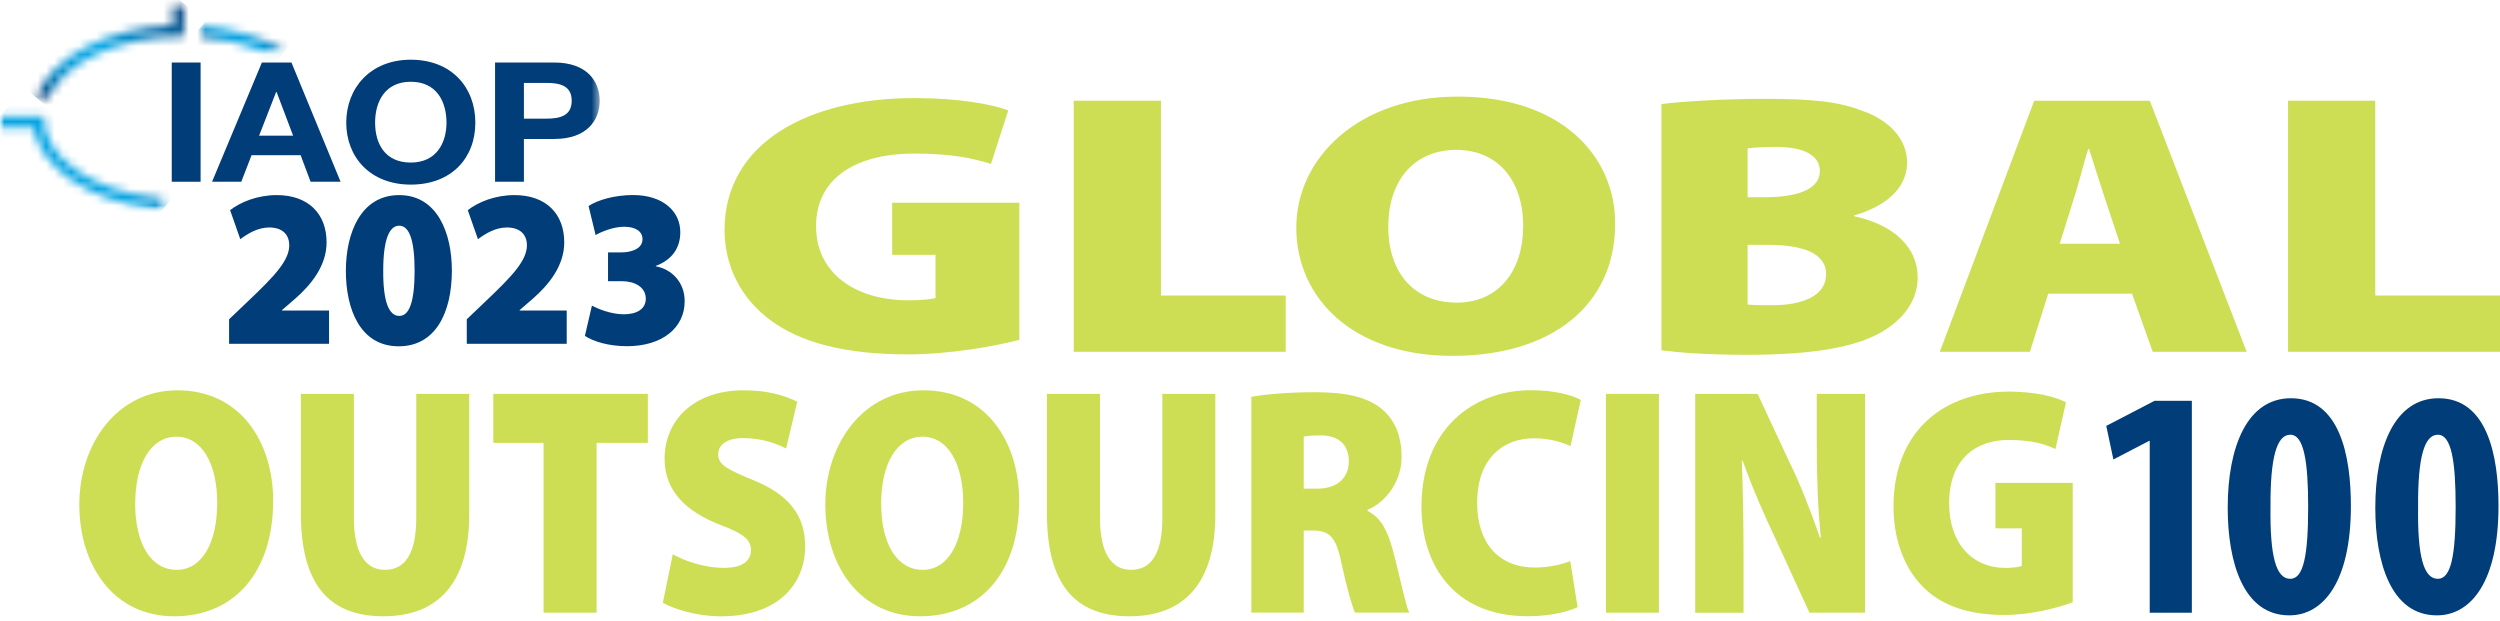 <?xml version="1.0" encoding="UTF-8"?> <svg xmlns="http://www.w3.org/2000/svg" width="298" height="74" viewBox="0 0 298 74" fill="none"><path d="M27.308 40.982V38.057L29.532 35.936C32.795 32.851 34.452 31.055 34.48 29.259C34.48 27.999 33.714 27.115 32.08 27.115C30.747 27.115 29.532 27.839 28.642 28.512L27.428 25.051C28.665 24.087 30.69 23.255 32.994 23.255C36.727 23.255 38.928 25.456 38.928 28.889C38.928 31.677 37.096 33.929 35.195 35.594L33.612 36.962V37.014H39.223V40.982H27.303H27.308Z" fill="#003D79"></path><path d="M53.862 32.241C53.862 37.362 51.859 41.279 47.53 41.279C42.929 41.279 41.227 36.854 41.227 32.293C41.227 27.731 43.031 23.255 47.581 23.255C52.132 23.255 53.862 27.788 53.862 32.236V32.241ZM45.681 32.27C45.658 36.05 46.395 37.658 47.587 37.658C48.778 37.658 49.42 36.022 49.42 32.27C49.42 28.518 48.75 26.904 47.587 26.904C46.424 26.904 45.681 28.489 45.681 32.27Z" fill="#003D79"></path><path d="M55.639 40.982V38.057L57.863 35.936C61.125 32.851 62.782 31.055 62.81 29.259C62.81 27.999 62.044 27.115 60.41 27.115C59.077 27.115 57.863 27.839 56.972 28.512L55.758 25.051C56.995 24.087 59.02 23.255 61.324 23.255C65.057 23.255 67.258 25.456 67.258 28.889C67.258 31.677 65.426 33.929 63.525 35.594L61.942 36.962V37.014H67.553V40.982H55.633H55.639Z" fill="#003D79"></path><path d="M70.549 36.421C71.219 36.797 72.824 37.464 74.356 37.464C75.888 37.464 76.978 36.848 76.978 35.611C76.978 34.191 75.616 33.518 74.135 33.518H72.478V30.086H74.061C75.173 30.086 76.586 29.709 76.586 28.506C76.586 27.622 75.82 27.029 74.407 27.029C73.074 27.029 71.638 27.645 70.997 28.022L70.158 24.561C71.173 23.865 73.222 23.249 75.451 23.249C79.014 23.249 81.091 25.182 81.091 27.674C81.091 29.527 80.149 30.947 78.175 31.694V31.745C80.081 32.093 81.613 33.65 81.613 35.902C81.613 39.095 78.918 41.267 74.742 41.267C72.541 41.267 70.714 40.703 69.721 40.036L70.56 36.415L70.549 36.421Z" fill="#003D79"></path><path d="M121.507 40.508C118.636 41.261 113.24 42.242 108.185 42.242C100.548 42.242 95.379 40.776 91.878 38.199C88.264 35.536 86.363 31.67 86.363 27.365C86.42 16.976 96.412 11.69 108.985 11.69C114.21 11.69 118.171 12.403 120.185 13.156L118.12 19.548C115.935 18.841 113.354 18.305 108.934 18.305C102.562 18.305 97.274 20.882 97.274 26.96C97.274 32.554 101.927 35.798 108.298 35.798C109.677 35.798 111.056 35.667 111.515 35.531V30.382H106.346V24.166H121.507V40.508Z" fill="#CEDE54"></path><path d="M127.99 12.004H138.385V35.228H153.256V41.934H127.99V12.01V12.004Z" fill="#CEDE54"></path><path d="M192.53 26.658C192.53 36.295 185.063 42.419 173.12 42.419C161.177 42.419 154.516 35.451 154.516 27.143C154.516 18.835 161.926 11.514 173.75 11.514C186.21 11.514 192.53 18.664 192.53 26.652V26.658ZM165.483 27.012C165.483 32.605 168.638 36.072 173.636 36.072C178.635 36.072 181.563 32.297 181.563 26.926C181.563 21.555 178.578 17.866 173.58 17.866C168.581 17.866 165.483 21.509 165.483 27.012Z" fill="#CEDE54"></path><path d="M198.041 12.404C200.396 12.096 205.502 11.782 210.268 11.782C215.783 11.782 219.051 12.05 222.098 13.248C225.082 14.314 227.324 16.486 227.324 19.377C227.324 21.909 225.542 24.349 221.009 25.684V25.775C225.775 26.796 228.589 29.504 228.589 33.056C228.589 35.856 226.864 38.074 224.282 39.585C221.355 41.273 216.532 42.294 208.26 42.294C203.55 42.294 200.163 42.031 198.041 41.763V12.415V12.404ZM208.316 23.506H210.382C214.801 23.506 216.929 22.308 216.929 20.398C216.929 18.619 215.204 17.513 211.704 17.513C209.979 17.513 209.003 17.604 208.316 17.689V23.506ZM208.316 36.295C209.065 36.381 209.984 36.381 211.301 36.381C214.745 36.381 217.672 35.314 217.672 32.697C217.672 30.08 214.688 29.19 210.784 29.19H208.316V36.295Z" fill="#CEDE54"></path><path d="M244.144 35.006L241.965 41.934H231.225L242.476 12.01H256.258L267.804 41.934H256.604L254.136 35.006H244.144ZM252.7 29.053L250.918 23.682C250.345 21.994 249.596 19.553 249.023 17.78H248.91C248.337 19.553 247.758 22.04 247.185 23.727L245.517 29.053H252.694H252.7Z" fill="#CEDE54"></path><path d="M272.734 12.004H283.129V35.228H298V41.934H272.734V12.01V12.004Z" fill="#CEDE54"></path><path d="M32.557 59.719C32.557 68.118 28.018 73.461 20.761 73.461C13.504 73.461 9.453 67.382 9.453 60.147C9.453 52.911 13.958 46.524 21.147 46.524C28.721 46.524 32.563 52.757 32.563 59.719H32.557ZM16.114 60.027C16.114 64.902 18.032 67.924 21.073 67.924C24.114 67.924 25.89 64.634 25.89 59.953C25.89 55.271 24.075 52.055 21.039 52.055C18.004 52.055 16.12 55.231 16.12 60.027H16.114Z" fill="#CEDE54"></path><path d="M42.184 46.946V61.732C42.184 65.677 43.404 67.924 45.883 67.924C48.363 67.924 49.617 65.871 49.617 61.732V46.946H55.932V61.344C55.932 69.395 52.3 73.461 45.707 73.461C39.114 73.461 35.863 69.549 35.863 61.156V46.952H42.178L42.184 46.946Z" fill="#CEDE54"></path><path d="M64.8 52.791H58.797V46.946H77.225V52.791H71.115V73.033H64.794V52.791H64.8Z" fill="#CEDE54"></path><path d="M80.194 66.065C81.624 66.875 83.961 67.69 86.304 67.69C88.472 67.69 89.516 66.875 89.516 65.563C89.516 64.252 88.466 63.551 85.816 62.547C81.839 60.996 79.218 58.561 79.218 54.69C79.218 50.083 82.707 46.524 88.642 46.524C91.468 46.524 93.459 47.106 95.031 47.882L93.703 53.458C92.693 52.956 90.945 52.221 88.574 52.221C86.656 52.221 85.606 52.996 85.606 54.154C85.606 55.471 86.86 56.013 89.828 57.25C94.049 58.955 95.973 61.469 95.973 65.107C95.973 69.595 92.795 73.466 85.918 73.466C83.093 73.466 80.335 72.617 79.008 71.841L80.194 66.077V66.065Z" fill="#CEDE54"></path><path d="M121.481 59.719C121.481 68.118 116.942 73.461 109.685 73.461C102.428 73.461 98.377 67.382 98.377 60.147C98.377 52.911 102.882 46.524 110.071 46.524C117.645 46.524 121.486 52.757 121.486 59.719H121.481ZM105.038 60.027C105.038 64.902 106.956 67.924 109.997 67.924C113.038 67.924 114.814 64.634 114.814 59.953C114.814 55.271 112.998 52.055 109.963 52.055C106.927 52.055 105.038 55.231 105.038 60.027Z" fill="#CEDE54"></path><path d="M131.119 46.946V61.732C131.119 65.677 132.339 67.924 134.819 67.924C137.298 67.924 138.552 65.871 138.552 61.732V46.946H144.867V61.344C144.867 69.395 141.236 73.461 134.637 73.461C128.038 73.461 124.793 69.549 124.793 61.156V46.952H131.108L131.119 46.946Z" fill="#CEDE54"></path><path d="M149.16 47.293C150.942 46.985 153.625 46.751 156.769 46.751C160.366 46.751 162.948 47.293 164.729 48.764C166.233 50.041 167.067 51.9 167.067 54.454C167.067 57.705 164.871 60.025 163.016 60.761V60.915C164.587 61.65 165.421 63.315 166.017 65.556C166.749 68.225 167.515 72.022 167.975 73.026H161.518C161.166 72.25 160.576 70.237 159.878 67.027C159.248 63.891 158.38 63.236 156.423 63.236H155.407V73.026H149.16V47.287V47.293ZM155.407 58.246H157.047C159.418 58.246 160.78 56.929 160.78 54.996C160.78 53.063 159.628 51.94 157.535 51.9C156.349 51.9 155.719 51.974 155.407 52.054V58.246Z" fill="#CEDE54"></path><path d="M188.042 72.371C187.134 72.839 184.938 73.455 182.107 73.455C173.313 73.455 169.438 67.342 169.438 60.408C169.438 51.2 175.508 46.513 182.527 46.513C185.25 46.513 187.446 47.094 188.428 47.676L187.208 53.173C186.158 52.705 184.728 52.243 182.845 52.243C179.214 52.243 176.076 54.604 176.076 59.947C176.076 64.708 178.623 67.65 182.953 67.65C184.49 67.65 186.198 67.302 187.174 66.874L188.048 72.371H188.042Z" fill="#CEDE54"></path><path d="M197.746 46.946V73.033H191.426V46.946H197.746Z" fill="#CEDE54"></path><path d="M202.068 73.033V46.946H209.507L213.24 54.958C214.534 57.552 215.895 61.036 216.939 64.092H217.047C216.695 60.648 216.559 57.01 216.559 53.099V46.946H222.318V73.033H215.686L211.708 64.366C210.381 61.578 208.849 58.094 207.731 54.923H207.623C207.765 58.447 207.833 62.393 207.833 66.612V73.039H202.074L202.068 73.033Z" fill="#CEDE54"></path><path d="M247.057 71.795C245.31 72.451 242.03 73.306 238.961 73.306C234.32 73.306 231.176 72.029 229.049 69.782C226.853 67.462 225.701 64.092 225.701 60.34C225.735 51.285 231.806 46.678 239.455 46.678C242.632 46.678 245.038 47.299 246.263 47.955L245.009 53.526C243.682 52.904 242.11 52.443 239.426 52.443C235.551 52.443 232.34 54.689 232.34 59.992C232.34 64.867 235.165 67.695 239.04 67.695C239.88 67.695 240.714 67.581 240.998 67.462V62.974H237.854V57.557H247.069V71.801L247.057 71.795Z" fill="#CEDE54"></path><path d="M256.247 52.556H256.167L251.917 54.769L251.066 50.766L256.825 47.773H261.268V73.038H256.247V52.556Z" fill="#003D79"></path><path d="M280.227 60.294C280.227 69.348 276.942 73.351 272.885 73.351C267.398 73.351 265.543 67.016 265.543 60.527C265.543 53.257 267.858 47.47 273.078 47.47C278.871 47.47 280.227 54.272 280.227 60.294ZM270.644 60.408C270.57 66.315 271.302 68.995 273.004 68.995C274.587 68.995 275.132 66.195 275.132 60.408C275.132 55.002 274.627 51.82 273.004 51.82C271.381 51.82 270.61 54.54 270.644 60.408Z" fill="#003D79"></path><path d="M297.821 60.294C297.821 69.348 294.535 73.351 290.479 73.351C284.992 73.351 283.137 67.016 283.137 60.527C283.137 53.257 285.457 47.47 290.672 47.47C296.465 47.47 297.821 54.272 297.821 60.294ZM288.237 60.408C288.158 66.315 288.896 68.995 290.592 68.995C292.175 68.995 292.714 66.195 292.714 60.408C292.714 55.002 292.215 51.82 290.592 51.82C288.969 51.82 288.198 54.54 288.237 60.408Z" fill="#003D79"></path><mask id="mask0_5330_15103" style="mask-type:luminance" maskUnits="userSpaceOnUse" x="0" y="0" width="72" height="26"><path d="M71.479 0.401H0V25.006H71.479V0.401Z" fill="white"></path></mask><g mask="url(#mask0_5330_15103)"><path d="M23.911 7.453H20.473V21.663H23.911V7.453Z" fill="#003D79"></path><path d="M31.212 7.453H34.741L40.597 21.663H37.022L35.836 18.498H29.987L28.761 21.663H25.277L31.218 7.453H31.212ZM30.883 16.172H34.94L32.965 10.954H32.92L30.883 16.172Z" fill="#003D79"></path><mask id="mask1_5330_15103" style="mask-type:luminance" maskUnits="userSpaceOnUse" x="-3" y="-1" width="78" height="27"><path d="M74.749 -0.222H-2.607V25.511H74.749V-0.222Z" fill="white"></path></mask><g mask="url(#mask1_5330_15103)"><path d="M48.967 7.117C53.813 7.117 56.661 10.402 56.661 14.621C56.661 18.84 53.813 22.005 48.967 22.005C44.122 22.005 41.273 18.721 41.273 14.621C41.273 10.521 44.122 7.117 48.967 7.117ZM48.967 19.377C52.059 19.377 53.222 16.987 53.222 14.621C53.222 12.135 52.059 9.746 48.967 9.746C45.875 9.746 44.712 12.135 44.712 14.621C44.712 17.107 45.875 19.377 48.967 19.377Z" fill="#003D79"></path><path d="M59.012 7.453H66.07C69.974 7.453 71.483 9.7 71.483 12.009C71.483 14.318 69.968 16.565 66.07 16.565H62.45V21.663H59.012V7.453ZM62.45 14.142H65.122C66.722 14.142 68.147 13.822 68.147 12.009C68.147 10.196 66.722 9.882 65.122 9.882H62.45V14.142Z" fill="#003D79"></path></g><mask id="mask2_5330_15103" style="mask-type:luminance" maskUnits="userSpaceOnUse" x="0" y="13" width="20" height="12"><path d="M0.002 13.857V15.169H3.974C4.791 20.072 10.822 24.035 18.487 24.913C18.777 24.948 19.066 24.976 19.361 24.999V23.665C19.066 23.642 18.777 23.608 18.487 23.573C10.884 22.678 5.222 18.727 5.222 14.04V13.852H0.002V13.857Z" fill="white"></path></mask><g mask="url(#mask2_5330_15103)"><path d="M8.004 4.279L-5.457 20.401L11.368 34.589L24.829 18.467L8.004 4.279Z" fill="url(#paint0_linear_5330_15103)"></path></g><mask id="mask3_5330_15103" style="mask-type:luminance" maskUnits="userSpaceOnUse" x="24" y="3" width="10" height="4"><path d="M24.035 3.281V4.421C26.639 4.638 29.04 5.214 31.099 6.058H33.987C31.309 4.478 27.854 3.401 24.035 3.087V3.275V3.281Z" fill="white"></path></mask><g mask="url(#mask3_5330_15103)"><path d="M28.143 -1.828L22.578 4.838L29.871 10.988L35.437 4.323L28.143 -1.828Z" fill="url(#paint1_linear_5330_15103)"></path></g><mask id="mask4_5330_15103" style="mask-type:luminance" maskUnits="userSpaceOnUse" x="4" y="0" width="18" height="12"><path d="M20.602 0.401V3.019C12.665 3.326 6.043 6.913 4.324 11.64H5.754C7.609 7.438 14.18 4.324 21.72 4.324H21.907V0.401H20.608H20.602Z" fill="white"></path></mask><g mask="url(#mask4_5330_15103)"><path d="M11.585 -8.303L-1.188 6.994L14.638 20.339L27.41 5.042L11.585 -8.303Z" fill="url(#paint2_linear_5330_15103)"></path></g></g><defs><linearGradient id="paint0_linear_5330_15103" x1="2.795" y1="27.237" x2="16.311" y2="11.209" gradientUnits="userSpaceOnUse"><stop stop-color="#00407C"></stop><stop offset="0.04" stop-color="#003D79"></stop><stop offset="0.09" stop-color="#005C99"></stop><stop offset="0.15" stop-color="#0076B4"></stop><stop offset="0.22" stop-color="#008AC9"></stop><stop offset="0.29" stop-color="#0098D8"></stop><stop offset="0.38" stop-color="#00A1E1"></stop><stop offset="0.51" stop-color="#00A4E4"></stop><stop offset="1" stop-color="#003D79"></stop></linearGradient><linearGradient id="paint1_linear_5330_15103" x1="25.975" y1="7.426" x2="31.577" y2="0.783" gradientUnits="userSpaceOnUse"><stop stop-color="#00407C"></stop><stop offset="0.04" stop-color="#003D79"></stop><stop offset="0.09" stop-color="#005C99"></stop><stop offset="0.15" stop-color="#0076B4"></stop><stop offset="0.22" stop-color="#008AC9"></stop><stop offset="0.29" stop-color="#0098D8"></stop><stop offset="0.38" stop-color="#00A1E1"></stop><stop offset="0.51" stop-color="#00A4E4"></stop><stop offset="1" stop-color="#003D79"></stop></linearGradient><linearGradient id="paint2_linear_5330_15103" x1="7.075" y1="14.229" x2="19.85" y2="-0.92" gradientUnits="userSpaceOnUse"><stop stop-color="#00407C"></stop><stop offset="0.04" stop-color="#003D79"></stop><stop offset="0.09" stop-color="#005C99"></stop><stop offset="0.15" stop-color="#0076B4"></stop><stop offset="0.22" stop-color="#008AC9"></stop><stop offset="0.29" stop-color="#0098D8"></stop><stop offset="0.38" stop-color="#00A1E1"></stop><stop offset="0.51" stop-color="#00A4E4"></stop><stop offset="1" stop-color="#003D79"></stop></linearGradient></defs></svg> 